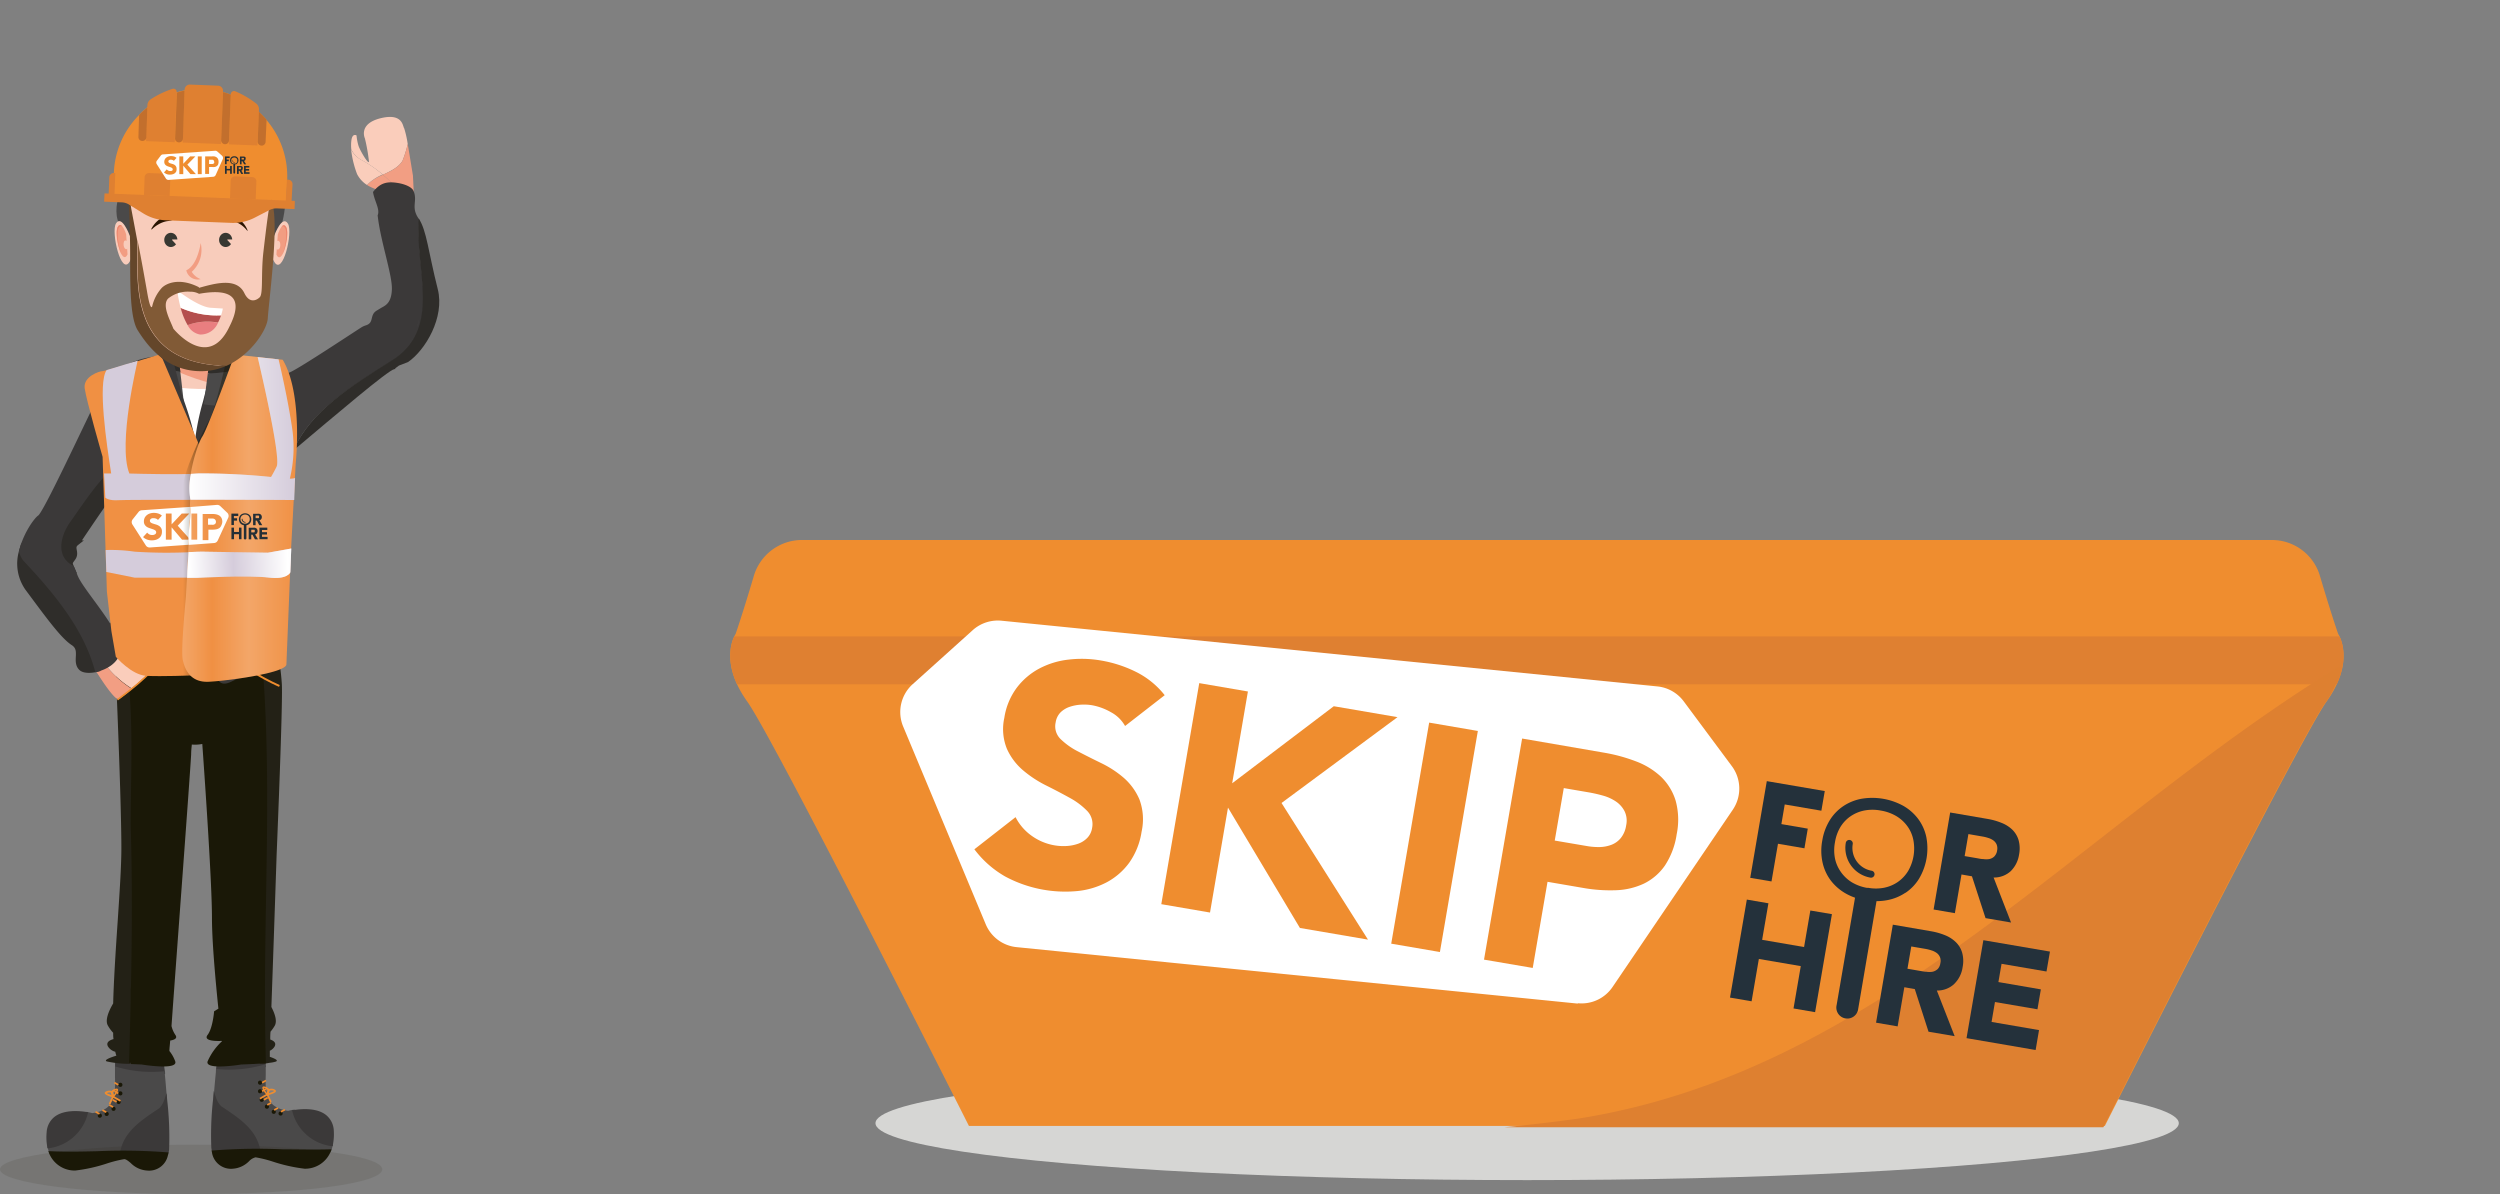 <svg xmlns="http://www.w3.org/2000/svg" xmlns:xlink="http://www.w3.org/1999/xlink" viewBox="0 0 478.28 228.45"><rect x="0" y="0" width="478.28" height="228.45" fill="#808080" stroke="none"/><defs><style>.cls-1{fill:none;}.cls-15,.cls-2{fill:#3b3939;}.cls-3{fill:#4a4949;}.cls-4{opacity:0.1;}.cls-5{fill:#1a1705;}.cls-6{fill:#2f2e2b;}.cls-7{fill:#1a1807;}.cls-8{fill:#ef8d2f;}.cls-9{fill:#f8ccbb;}.cls-10{fill:#fff;}.cls-11{fill:#f29d82;}.cls-12{fill:#232116;}.cls-13{fill:#facdbb;}.cls-14{fill:#f29e83;}.cls-15{stroke:#3b3939;}.cls-15,.cls-17{stroke-miterlimit:10;}.cls-16,.cls-17{fill:#2f2d2a;}.cls-17{stroke:#2f2d2a;}.cls-18{fill:#f09043;}.cls-19{fill:#d5ccdb;}.cls-20{opacity:0.4;fill:url(#linear-gradient);}.cls-21{opacity:0.2;fill:url(#linear-gradient-2);}.cls-22{fill:url(#linear-gradient-3);}.cls-23{fill:url(#linear-gradient-4);}.cls-24{fill:#242f36;}.cls-25{fill:#383832;}.cls-26{fill:#e97e80;}.cls-27{fill:#b44f4e;}.cls-28{fill:#815a36;}.cls-29{fill:#ed856d;}.cls-30{fill:#64462a;}.cls-31{fill:#253038;}.cls-32{fill:#ef8c2f;}.cls-33{fill:#df8031;}.cls-34{fill:#c26f2d;}.cls-35{fill:#291300;}.cls-36{fill:#d6d6d4;}.cls-37{clip-path:url(#clip-path);}.cls-38{fill:#de8030;}.cls-39{fill:#24313b;}</style><linearGradient id="linear-gradient" x1="31.08" y1="99.15" x2="53.03" y2="99.15" gradientUnits="userSpaceOnUse"><stop offset="0.18" stop-color="#1a1705" stop-opacity="0"/><stop offset="0.3" stop-color="#1a1705"/></linearGradient><linearGradient id="linear-gradient-2" x1="34.89" y1="99.15" x2="56.84" y2="99.15" gradientUnits="userSpaceOnUse"><stop offset="0" stop-color="#fff"/><stop offset="0.26" stop-color="#fff" stop-opacity="0"/><stop offset="0.58" stop-color="#fff"/><stop offset="1" stop-color="#fff" stop-opacity="0"/></linearGradient><linearGradient id="linear-gradient-3" x1="36.15" y1="82" x2="56.45" y2="82" gradientUnits="userSpaceOnUse"><stop offset="0" stop-color="#fff"/><stop offset="1" stop-color="#fff" stop-opacity="0"/></linearGradient><linearGradient id="linear-gradient-4" x1="36.21" y1="108.43" x2="68.7" y2="107.08" xlink:href="#linear-gradient-2"/><clipPath id="clip-path"><path class="cls-1" d="M402.68,215.41s37.45-74.28,42.42-81.2c5.66-7.88,2.22-12.93,2.22-12.93s-1.21-3.43-3.43-10.9a9.59,9.59,0,0,0-9.49-7.07H153.66a9.61,9.61,0,0,0-9.5,7.07c-2.22,7.47-3.43,10.9-3.43,10.9s-3.43,5,2.22,12.93c5,6.92,42.42,81.2,42.42,81.2Z"/></clipPath></defs><g id="Layer_2" data-name="Layer 2"><g id="Layer_1-2" data-name="Layer 1"><path class="cls-2" d="M31.26,202.75l-.09-.83-.42.73c-.56,1-5.47.44-8.43-.14l-.31-.06v.32s0,.66,0,1.63v.21l.2,0a25.14,25.14,0,0,0,6.85,1,21.11,21.11,0,0,0,2.26-.12l.26,0,0-.27C31.36,203.73,31.26,202.75,31.26,202.75Z"/><path class="cls-2" d="M50.81,204c0-1,0-1.62,0-1.62V202l-.31.06c-3,.58-7.87,1.12-8.44.13l-.41-.72-.09.83s-.1,1-.25,2.48l0,.26.27,0a21,21,0,0,0,2.26.12,25.14,25.14,0,0,0,6.85-1l.2-.06Z"/><path class="cls-3" d="M31.51,205.23l0-.27-.27,0a23.74,23.74,0,0,1-8.9-.84l-.34-.09v.35c0,.61,0,1.19,0,1.75.05,1.85.08,3.45-.89,5.06-.82,1.38-3,1.71-3.38,1.76-.14,0-.53-.13-1.09-.22l-.23,0-.07.23a8.35,8.35,0,0,1-7,6.21l-.29,0,.06.29a6.65,6.65,0,0,0,.34,1.19l.07.17h.17c1,0,2,0,3,0,2,0,4,0,6-.09l4.64-.09h.22l0-.22c.68-3.61,3.62-5.57,7-7.84l.24-.16.05,0a5.11,5.11,0,0,0,1.11-1.9l0-.06v0C31.81,208.4,31.63,206.48,31.51,205.23Z"/><path class="cls-3" d="M63.5,218.74a8.35,8.35,0,0,1-7-6.21l-.07-.23-.23,0a10.47,10.47,0,0,0-1.09.22c-.35-.05-2.56-.38-3.38-1.76-1-1.61-.94-3.21-.89-5.06,0-.56,0-1.14,0-1.76v-.35l-.34.1a23.74,23.74,0,0,1-8.9.84l-.27,0,0,.28c-.18,1.8-.34,3.6-.47,5.2v.11A5.08,5.08,0,0,0,41.93,212l.29.2c3.4,2.27,6.35,4.23,7,7.84l0,.22h.22l4.63.09c2,0,4,.09,6,.09,1,0,2,0,3,0h.18l.07-.17a6.65,6.65,0,0,0,.34-1.19l.06-.29Z"/><g id="Shadow" class="cls-4"><path class="cls-5" d="M0,223.71c0,2.62,16.79,4.74,36.83,4.74,21.49,0,36.3-2.12,36.3-4.74S58.32,219,36.83,219C16.79,219,0,221.09,0,223.71Z"/></g><path class="cls-6" d="M44.88,67.52l-3.71-2.9-.8,6.57A37,37,0,0,0,47,70.35,30.88,30.88,0,0,0,44.88,67.52Z"/><path class="cls-6" d="M30.5,68.3s-.33.37-.79,1a21.44,21.44,0,0,0,5.16,1.55l-.67-5.44Z"/><circle class="cls-7" cx="23.03" cy="207.54" r="0.4"/><circle class="cls-7" cx="23.03" cy="209.18" r="0.4"/><circle class="cls-7" cx="22.7" cy="210.82" r="0.4"/><circle class="cls-7" cx="21.72" cy="212.13" r="0.4"/><circle class="cls-7" cx="20.41" cy="213.11" r="0.4"/><circle class="cls-7" cx="19.1" cy="213.44" r="0.4"/><polygon class="cls-8" points="22.55 207.68 21.81 207.26 21.97 206.98 22.71 207.4 22.55 207.68"/><polygon class="cls-8" points="22.55 209.32 21.81 208.9 21.97 208.62 22.71 209.03 22.55 209.32"/><polygon class="cls-8" points="22.22 210.96 21.48 210.54 21.64 210.26 22.38 210.67 22.22 210.96"/><polygon class="cls-8" points="21.57 211.94 20.82 211.53 20.98 211.24 21.73 211.66 21.57 211.94"/><polygon class="cls-8" points="20.26 212.93 19.51 212.51 19.67 212.22 20.42 212.64 20.26 212.93"/><polygon class="cls-8" points="18.95 213.25 18.2 212.84 18.36 212.55 19.11 212.97 18.95 213.25"/><path class="cls-8" d="M21.81,210l-.25-.07c-1-.28-1.49-.55-1.52-.79a.25.25,0,0,1,.13-.26,1.36,1.36,0,0,1,1.14-.16.59.59,0,0,1,.36.46Zm-1.4-.88a4.23,4.23,0,0,0,1,.41l-.06-.29a.27.27,0,0,0-.16-.22A1,1,0,0,0,20.41,209.15Z"/><rect class="cls-8" x="20.5" y="210.35" width="1.57" height="0.33" transform="translate(-179.15 142.71) rotate(-65.54)"/><path class="cls-8" d="M21.65,210.12l-.35-.75a.62.62,0,0,1,0-.58,1.34,1.34,0,0,1,1-.53.24.24,0,0,1,.26.13q.16.33-.78,1.53Zm.64-1.52a1,1,0,0,0-.68.35.26.26,0,0,0,0,.28l.13.27A4.44,4.44,0,0,0,22.29,208.6Z"/><rect class="cls-8" x="22.21" y="209.42" width="0.33" height="1.57" transform="translate(-170.73 124.19) rotate(-59.91)"/><path class="cls-2" d="M10.42,213.67a4.06,4.06,0,0,0-1.5,3,9.86,9.86,0,0,0,.13,2.76l0,.25.24,0a8.88,8.88,0,0,0,7.5-6.6l.08-.29-.3-.05C15.06,212.5,12.19,212.28,10.42,213.67Z"/><path class="cls-2" d="M31.87,209.12l-.42,1.24A4.45,4.45,0,0,1,30.5,212l-.24.16c-3.36,2.24-6.54,4.36-7.26,8.19l-.06.33h.33a80.43,80.43,0,0,1,8.64.31l.23,0,.06-.23q.07-.34.15-.75a62.5,62.5,0,0,0-.37-9.61Z"/><path class="cls-2" d="M63.86,216.3a4.07,4.07,0,0,0-1.5-3c-1.77-1.39-4.65-1.18-6.2-.92l-.31,0,.09.29a8.88,8.88,0,0,0,7.49,6.6l.25,0,0-.24A10.28,10.28,0,0,0,63.86,216.3Z"/><path class="cls-2" d="M42.52,211.77l-.21-.13a4.46,4.46,0,0,1-1-1.69l-.42-1.24L40.8,210a61.11,61.11,0,0,0-.37,9.61,7.1,7.1,0,0,0,.15.75l.06.23.23,0a78,78,0,0,1,8.64-.31h.33l-.06-.32C49.06,216.13,45.88,214,42.52,211.77Z"/><path class="cls-7" d="M18.62,220.24c-3,.07-6,.14-9,0H9.24l.15.38a5.28,5.28,0,0,0,5,3.32,30.65,30.65,0,0,0,6.15-1.38,23.4,23.4,0,0,1,3.22-.8c.36,0,.78.35,1.26.75a4.81,4.81,0,0,0,3.1,1.43,3.68,3.68,0,0,0,4.05-3.19l.07-.3-.31,0A109.93,109.93,0,0,0,18.62,220.24Z"/><path class="cls-7" d="M63.13,219.88c-3,.09-6,0-9,0a108.06,108.06,0,0,0-13.35.22l-.31,0,.07.3a3.68,3.68,0,0,0,4,3.19,4.83,4.83,0,0,0,3.1-1.43,2.54,2.54,0,0,1,1.26-.75,23.08,23.08,0,0,1,3.23.8,31.21,31.21,0,0,0,6.15,1.38,5.28,5.28,0,0,0,5-3.32l.15-.38Z"/><circle class="cls-7" cx="49.75" cy="207.13" r="0.4"/><circle class="cls-7" cx="49.75" cy="208.77" r="0.4"/><circle class="cls-7" cx="50.07" cy="210.4" r="0.4"/><circle class="cls-7" cx="51.06" cy="211.72" r="0.4"/><circle class="cls-7" cx="52.37" cy="212.7" r="0.4"/><circle class="cls-7" cx="53.68" cy="213.03" r="0.4"/><polygon class="cls-8" points="50.23 207.27 50.06 206.98 50.81 206.57 50.97 206.85 50.23 207.27"/><polygon class="cls-8" points="50.23 208.91 50.06 208.62 50.81 208.21 50.97 208.49 50.23 208.91"/><polygon class="cls-8" points="50.55 210.55 50.39 210.26 51.14 209.84 51.3 210.13 50.55 210.55"/><polygon class="cls-8" points="51.21 211.53 51.05 211.25 51.79 210.83 51.95 211.11 51.21 211.53"/><polygon class="cls-8" points="52.52 212.51 52.36 212.23 53.1 211.81 53.27 212.1 52.52 212.51"/><polygon class="cls-8" points="53.83 212.84 53.67 212.56 54.42 212.14 54.58 212.43 53.83 212.84"/><path class="cls-8" d="M51,209.62l.15-.82a.58.58,0,0,1,.36-.46,1.34,1.34,0,0,1,1.13.16.28.28,0,0,1,.14.26c0,.24-.55.5-1.52.78Zm.86-1a.51.51,0,0,0-.22,0,.28.28,0,0,0-.17.22l0,.29a3.93,3.93,0,0,0,1-.41A1.27,1.27,0,0,0,51.82,208.6Z"/><rect class="cls-8" x="51.33" y="209.32" width="0.33" height="1.57" transform="translate(-82.38 40.19) rotate(-24.46)"/><path class="cls-8" d="M51.12,209.71,51,209.5c-.63-.79-.9-1.3-.78-1.52a.23.23,0,0,1,.25-.13,1.33,1.33,0,0,1,1,.52.59.59,0,0,1,0,.59Zm-.63-1.53a4.73,4.73,0,0,0,.56.91l.13-.27a.31.31,0,0,0,0-.28A1,1,0,0,0,50.49,208.18Z"/><rect class="cls-8" x="49.62" y="209.63" width="1.57" height="0.33" transform="translate(-98.47 53.62) rotate(-30.12)"/><path class="cls-9" d="M28.59,83.53l14.79-5.48V73.44c-4.3-.29-8.45-2.13-12.58-3.9Z"/><path class="cls-10" d="M32.26,73.93s7.34,1.09,10,0-2.14,9.6-2.14,9.6l-3.85,5.24Z"/><path class="cls-2" d="M51.44,125.44a9,9,0,0,0,1.16-4.14,10.86,10.86,0,0,0-1.17,2.75A3,3,0,0,0,51.44,125.44Z"/><path class="cls-11" d="M27.39,59.79l4,8.52-.21,1.61c4.12,1.77,8.28,3.6,12.57,3.9V62.15Z"/><path class="cls-6" d="M44.46,67.41l-3.7-2.91L40,71.08a37,37,0,0,0,6.61-.84A28.86,28.86,0,0,0,44.46,67.41Z"/><path class="cls-3" d="M40,71.08,39.23,77s8.28,1.27,9.16-1.35c.46-1.38-.67-3.6-1.83-5.38A37,37,0,0,1,40,71.08Z"/><path class="cls-2" d="M22.67,123.05a10.76,10.76,0,0,0-1.17-2.76,9,9,0,0,0,1.17,4.15A3.1,3.1,0,0,0,22.67,123.05Z"/><path class="cls-6" d="M30.08,68.18s-.32.38-.79,1a21.47,21.47,0,0,0,5.16,1.56l-.66-5.44Z"/><path class="cls-3" d="M26.16,76.4c.87,2.61,9.15,1.87,9.15,1.87l-.86-7.55a21.47,21.47,0,0,1-5.16-1.56C28,70.89,25.51,74.46,26.16,76.4Z"/><path class="cls-12" d="M25,201.77c.4-13.92.73-28.72.27-43.91,0-2.32,0-4.72.07-7.05.15-10.38.31-21.12-2.32-31.31l0-.21H21.77v.28c0,.32,1.45,31.76,1.45,42.72,0,3.44-.35,8.65-.72,14.17-.41,6-.74,11.28-.85,15.51-.91,1.55-1.59,3.26-1,4.25a6.84,6.84,0,0,0,1,1.36c0,.42,0,.83.07,1.21-.76.21-1.45.61-1.09,1.36a2.27,2.27,0,0,0,1.42,1.06,6.73,6.73,0,0,0,.21.75c-1.2.37-2.45.85-1.84,1.1a19.82,19.82,0,0,0,3.8.46l.39,0,.29,0v0h0Z"/><path class="cls-12" d="M51.62,202.18c0-.32,0-.71,0-1.16a2,2,0,0,0,.94-.86c.32-.67-.2-1.06-.86-1.29,0-.47,0-1,.06-1.51a7.56,7.56,0,0,0,.8-1.13c.49-.85.06-2.23-.64-3.58.28-7.7.65-18.56,1-29.05.63-15.38,1.15-30,1-32.74a48.8,48.8,0,0,0-2.2-11.58l-.06-.18h-2.5l0,.3c2,17.45,1.72,35.06,1.44,52.09-.1,6.14-.2,12.41-.19,18.71l-.09-.11c-.12,3.85-.47,7.57-.6,11.36.24,0,.53-.05.83-.1,0,.17,0,.33,0,.5l-.85-.24q0,.93,0,1.86l.93-.07v0l.08,0,.19,0v.05l.66-.12a6.26,6.26,0,0,0,1.23-.24C53.31,202.86,52.56,202.51,51.62,202.18ZM50,198.56a2.09,2.09,0,0,0,.53-.18,1.85,1.85,0,0,0,0,.23C50.21,198.57,50,198.56,50,198.56Z"/><path class="cls-7" d="M49.47,119.38l-26.74.18C26,132.06,25,145.46,25,157.86c.32,10.53.26,20.86.05,31.23l-.05,0v2.3q-.13,6-.31,11.94l.31,0v.23l2.07.09s7,1.16,6.46-.58a6.79,6.79,0,0,0-1.12-2c0-.57.1-1.24.15-2,.8-.13,1.45-.42,1-1.06a5.23,5.23,0,0,1-.75-1.72C33.83,182,36.24,150,36.57,144.33c0-.73.08-1.35.13-1.89a7.17,7.17,0,0,0,2-.11c.6,8.42,1.85,26.74,1.85,33.26,0,4.35.62,11.45,1.23,17.38l-.82.5s-.24,3.19-1.24,4.51,2.19,1.18,2.73,1.16v.08a11.51,11.51,0,0,0-2.74,3.85c-.5,1.74,6.46.58,6.46.58s1.78-.05,3.51-.17v0h1.2C50,175.25,52.71,147.52,49.47,119.38Z"/><path class="cls-1" d="M37.88,85.45,30.39,67.94s-10.4,3.34-11,3.34-3.72,1-3.43,3.28,3.43,13.12,3.43,13.12l.83,25.79V127a6.49,6.49,0,0,0,4.54,2.68c2.83.15,11.84-.22,11.84-.22"/><path class="cls-13" d="M25.22,131.72c1.37-1.19,2.77-2.46,2.77-2.46l-7.53-4.72-1.54.79A19,19,0,0,0,25.22,131.72Z"/><path class="cls-14" d="M18.92,125.33l-1.82,1s4.34,7.43,5.58,7.45a17.05,17.05,0,0,0,2.54-2A19,19,0,0,1,18.92,125.33Z"/><path class="cls-8" d="M22.55,134l-.18-.27c.07-.05,7.12-5,8-7.77l.31.09C29.77,128.93,22.85,133.74,22.55,134Z"/><path class="cls-8" d="M53.39,131.41c-.36-.15-8.89-3.9-8.49-6.9l.32,0c-.36,2.75,8.22,6.52,8.3,6.55Z"/><path class="cls-15" d="M50.27,71.85a15.24,15.24,0,0,0-7-2.23,2.41,2.41,0,0,0-2.53,1.81L39.3,77a48.3,48.3,0,0,0-1.7,9.25c-.17,3.92-.51,34-.51,36.73s4.17,4,4.55,4.89,0,3.25,2.35,2.11,3-1.31,5.66-2.62A3.78,3.78,0,0,0,51,126.17a38.54,38.54,0,0,1-2.78-31.66Z"/><path class="cls-16" d="M44.26,67.8l-3.7-2.91-.81,6.58a38,38,0,0,0,6.61-.84A28.86,28.86,0,0,0,44.26,67.8Z"/><path class="cls-3" d="M39.75,71.47,39,77.36s8.29,1.27,9.16-1.35c.46-1.38-.67-3.6-1.83-5.38A38,38,0,0,1,39.75,71.47Z"/><path class="cls-17" d="M25.85,90.61c0-1.09-1.08-4.33-3.78-2.17-3.79,3.25-6.5,7.58-9.2,11.37-2,3-2.63,7,.84,8.84-.43-1-.37-1,.26-1.87.83-1.15-.49-2,.65-2.9a2,2,0,0,0,.42-.45c1.2-1.79,7.47-11.15,7.87-11.06s1.19,12.38.87,14.39-.38,9.43-1.09,10.19a1.87,1.87,0,0,0-.71,1.58c-.06.66-.34.7-.6,1.26a2.38,2.38,0,0,0-.07.89,10.7,10.7,0,0,1,1.16,2.76,3.1,3.1,0,0,1,0,1.39,3.93,3.93,0,0,0,1.58,1.5l.48.23C28,115.09,29.1,102.65,25.85,90.61Z"/><path class="cls-17" d="M4.13,105.5a8.19,8.19,0,0,0,1.12,7C9.17,117.77,12,121.7,14,123s.21,3.49,1.52,4.8c.5.5,1.77.55,3.1.21-2.2-7.95-7.75-14.7-13.84-21.17A5.5,5.5,0,0,1,4.13,105.5Z"/><path class="cls-2" d="M22.47,123.44a10.7,10.7,0,0,0-1.16-2.76,8.82,8.82,0,0,0,1.16,4.15A3.1,3.1,0,0,0,22.47,123.44Z"/><path class="cls-16" d="M29.88,68.57s-.32.38-.78,1a23.69,23.69,0,0,0,5.42,1.56l-.93-5.44Z"/><path class="cls-3" d="M26,76.79c.87,2.61,9.15,1.35,9.15,1.35l-.86-7a21.71,21.71,0,0,1-5.15-1.56C27.78,71.28,25.31,74.85,26,76.79Z"/><path class="cls-15" d="M37.08,86.32c-.16-3.63-2.31-9.4-2.63-10.25a1.72,1.72,0,0,1-.07-.21L32.89,70.1a2,2,0,0,0-2.07-1.51c-2.81.17-8.41,1.17-11,6.26C16.36,81.8,8.73,98.34,7.64,99c-.64.39-2.7,3.19-3.51,6.49a5.5,5.5,0,0,0,.62,1.34c6.09,6.47,11.64,13.22,13.84,21.17,1.69-.44,3.48-1.54,3.88-3.18a8.82,8.82,0,0,1-1.16-4.15c-2.07-3.7-6-8.13-6.91-10.34-.3-.78-.53-1.31-.69-1.69-3.47-1.83-2.87-5.81-.84-8.84,2.7-3.79,5.41-8.12,9.2-11.37,2.7-2.16,3.78,1.08,3.78,2.17,3.25,12,2.13,24.48-1.32,36,2.28,1.1,3,.23,5.19,1.3s2,.94,2.34.06,4.56-2.35,4.56-5.08S37.24,90.25,37.08,86.32Z"/><path class="cls-18" d="M30.41,67.85S20.22,71,19.63,71s-3.73,1-3.43,3.28,3.43,13.12,3.43,13.12l.82,25.79.86,7.54.85,4.92s3,3.5,5.84,3.65,8.83-.08,8.83-.08l1.28-44.06-7-16.47Zm6.09,36.44c-.54-2.7,1.09-6,0-8.66C37.59,98.34,36,101.59,36.5,104.29Z"/><path class="cls-10" d="M36.83,96.94l-9.72.68a.85.85,0,0,0-.6.32l-1.12,1.41a.84.84,0,0,0-.05,1l2.56,4a.85.85,0,0,0,.77.39l7.82-.55C36.08,101.93,37.12,99.31,36.83,96.94Zm-6,5.52a1.51,1.51,0,0,1-.42.51,1.9,1.9,0,0,1-.62.31,2.94,2.94,0,0,1-.74.1,2.66,2.66,0,0,1-.9-.15,2.29,2.29,0,0,1-.78-.48l.79-.86a1.19,1.19,0,0,0,.42.35,1.26,1.26,0,0,0,.81.09,1.09,1.09,0,0,0,.25-.1.44.44,0,0,0,.17-.16.37.37,0,0,0,.07-.23.45.45,0,0,0-.17-.36,1.51,1.51,0,0,0-.44-.22l-.56-.19a2.64,2.64,0,0,1-.57-.24,1.4,1.4,0,0,1-.43-.41,1.15,1.15,0,0,1-.18-.67,1.58,1.58,0,0,1,.16-.71,1.63,1.63,0,0,1,.43-.51,1.76,1.76,0,0,1,.61-.31,2.44,2.44,0,0,1,.71-.1,2.81,2.81,0,0,1,.82.12,1.86,1.86,0,0,1,.71.4l-.75.83a.76.76,0,0,0-.37-.25,1.12,1.12,0,0,0-.43-.08l-.25,0a.75.75,0,0,0-.24.08.69.69,0,0,0-.18.16.4.4,0,0,0-.07.24.39.39,0,0,0,.17.35,1.32,1.32,0,0,0,.43.2c.17.06.35.12.55.17a2.48,2.48,0,0,1,.55.24,1.2,1.2,0,0,1,.6,1.12A1.67,1.67,0,0,1,30.83,102.46Zm4,.79-2-2.37v2.37h-1.1v-5h1.1v2.07l1.94-2.07h1.44L34,100.57l2.41,2.68Z"/><path class="cls-19" d="M37.12,90.67c-3.72.11-9.7,0-12.37-.08C22.47,84.94,26.34,69,26.34,69l-5.94,1.8c-1.75,2.46,0,14.21.87,19.78H19.9l.25,4.63s.61.63,2.6.48c.84-.06,7.06-.07,14-.06C36.31,94,36.84,92.32,37.12,90.67Z"/><path class="cls-19" d="M25.74,105.54a30.87,30.87,0,0,0-5.53-.31l.13,4.2,5.4,1.08H36.5v-4.88A94.08,94.08,0,0,1,25.74,105.54Z"/><path class="cls-20" d="M52.74,68.83l-9.18-1S41.13,78.7,40.08,80.28,34.7,91.08,35,93.46s-.74,20.87-.74,20.87-1,10-.6,11.93,1.53,4.32,4.94,4.17,14.59-1.64,14.89-3.28l.89-22.21.9-16.4S56.62,75.39,52.74,68.83ZM36.07,104.29c-.54-2.7,1.09-6,0-8.66C37.16,98.34,35.53,101.59,36.07,104.29Z"/><g id="Arm"><path class="cls-13" d="M77,30.77a20.9,20.9,0,0,0,1-3.22,19.31,19.31,0,0,0-.67-3c-.3-.31-.19-3-4.52-1.93s-3,3.86-3,3.86a34.55,34.55,0,0,1,.78,4.43c-.07.67-1.69-2.08-2-3a9.86,9.86,0,0,1-.38-2s-.83-.54-1,1.06a7.57,7.57,0,0,0,0,1.61,4.69,4.69,0,0,0,2.23,2.19,22.67,22.67,0,0,1,3.82,2.66C74.71,32.73,76.21,32.05,77,30.77Z"/><path class="cls-14" d="M79,33.6s-.55-3.42-1-6.05a20.9,20.9,0,0,1-1,3.22c-.77,1.28-2.27,2-3.76,2.66a21.37,21.37,0,0,1,3.48,3.76c1.31,0,2.45-.13,2.45-.13Z"/><path class="cls-14" d="M70.2,35.38c1.17.76,2.3.88,2.54,1.38s2.25.48,4,.43a21.37,21.37,0,0,0-3.48-3.76A9.53,9.53,0,0,0,70.2,35.38Z"/><path class="cls-13" d="M67.17,28.58a19.1,19.1,0,0,0,1.14,4.72,5.39,5.39,0,0,0,1.89,2.08,9.53,9.53,0,0,1,3-2,22.67,22.67,0,0,0-3.82-2.66A4.69,4.69,0,0,1,67.17,28.58Z"/><path class="cls-2" d="M74.81,69.19C85,63.17,79.34,51.6,80.21,42l-.1-.15c-1.58-2.27-.15-3.34-1-5.33-.29-.68-1.47-1.25-2.92-1.5-2.23-.38-3.47,0-4.83,1.71.29,1.81,1.38,3.29.89,4.46.52,4.91,2.84,11.44,2.72,14.23S73.54,58.5,72.76,59l-.66.4c-1.48.87-.44,2.31-2.09,2.84a3.52,3.52,0,0,0-.84.37c-2.38,1.52-13.63,9-14,8.69l-1.48,2.11c-2.59,7-4.11,14.55-8.86,20.62a13.15,13.15,0,0,0,4.89-2.52c1.74-1.42,4-3.34,6.5-5.43C59.23,78.74,67.67,73.7,74.81,69.19Zm5.09-6.43q.09-.82.12-1.68Q80,61.94,79.9,62.76ZM80,57.67c0-.57-.09-1.14-.16-1.72C79.88,56.53,79.93,57.1,80,57.67Zm-.66-5.15c-.1-.57-.21-1.14-.32-1.71C79.1,51.38,79.21,52,79.31,52.52Z"/><path class="cls-16" d="M83.75,55.32c-1.83-7.24-2.1-11.17-3.64-13.52-.86,9.65,4.75,21.31-5.44,27.33-7.14,4.51-15.44,9.61-18.48,17,8-6.73,18.06-15.31,19.25-15.51.42-.06-.33.13.88-.68l1.75-.68C81.37,67,85.12,60.72,83.75,55.32Z"/></g><path class="cls-18" d="M54.09,68.83l-9.19-1s-5.13,14.08-6.18,15.67S36,91.08,36.34,93.46c.06.5.06,1.7,0,3.29a11.21,11.21,0,0,1-.09,3.21c-.22,6.18-.69,14.37-.69,14.37s-1,10-.59,11.93,1.53,4.32,4.94,4.17,14.59-1.64,14.88-3.28l.9-22.21.89-16.4S58,75.39,54.09,68.83Z"/><path class="cls-21" d="M54.09,68.83l-9.19-1s-5.13,14.08-6.18,15.67S36,91.08,36.34,93.46c.06.5.06,1.7,0,3.29a11.21,11.21,0,0,1-.09,3.21c-.22,6.18-.69,14.37-.69,14.37s-1,10-.59,11.93,1.53,4.32,4.94,4.17,14.59-1.64,14.88-3.28l.9-22.21.89-16.4S58,75.39,54.09,68.83Z"/><path class="cls-19" d="M56.45,91.45a3.7,3.7,0,0,1-1,.13,25.31,25.31,0,0,0,.37-10.13c-.89-5.89-2.53-12.7-2.53-12.7l-4-.43s4.53,19,3.64,20.93c-.28.6-.67,1.31-1.07,2a130.9,130.9,0,0,0-13.69-.67c-.46,0-1,.06-1.63.08a12.23,12.23,0,0,0-.11,4.93c9.44,0,19.86.07,19.86.07Z"/><path class="cls-22" d="M56.45,91.45a3.7,3.7,0,0,1-1,.13,25.31,25.31,0,0,0,.37-10.13c-.89-5.89-2.53-12.7-2.53-12.7l-4-.43s4.53,19,3.64,20.93c-.28.6-.67,1.31-1.07,2a130.9,130.9,0,0,0-13.69-.67c-.46,0-1,.06-1.63.08a12.23,12.23,0,0,0-.11,4.93c9.44,0,19.86.07,19.86.07Z"/><path class="cls-19" d="M51.25,105.74l-12.53-.2s-1.08,0-2.65.09c0,.62-.27,3.41-.27,4.91l1.88,0s10-.5,13.66-.05,4.2-1,4.2-1l.18-4.55Z"/><path class="cls-23" d="M51.25,105.74l-12.53-.2s-1.08,0-2.65.09c0,.62-.27,3.41-.27,4.91l1.88,0s10-.5,13.66-.05,4.2-1,4.2-1l.18-4.55Z"/><path class="cls-10" d="M41,99.28a.94.94,0,0,0-.31-.08l-.32,0h-.57v1.19h.74a1.27,1.27,0,0,0,.28,0,.69.69,0,0,0,.25-.1.52.52,0,0,0,.18-.18.65.65,0,0,0,.06-.29.57.57,0,0,0-.08-.31A.58.58,0,0,0,41,99.28Z"/><path class="cls-10" d="M43.45,98.07l-1.31-1.25a.87.87,0,0,0-.63-.23L36.4,97c.22,2.33-.51,4.58-.3,7.25l4.85-.36a.84.84,0,0,0,.71-.49l2-4.35A.84.84,0,0,0,43.45,98.07Zm-5.72,5.18H36.62v-5h1.11Zm4.62-2.75A1.22,1.22,0,0,1,42,101a1.59,1.59,0,0,1-.59.26,4.11,4.11,0,0,1-.73.07h-.81v2h-1.1v-5h1.86a3.41,3.41,0,0,1,.73.07,1.94,1.94,0,0,1,.61.24,1.25,1.25,0,0,1,.41.47,1.6,1.6,0,0,1,.15.74A1.76,1.76,0,0,1,42.35,100.5Z"/><polygon class="cls-24" points="44.75 99.6 45.35 99.6 45.35 99.15 44.75 99.15 44.75 98.71 45.58 98.71 45.58 98.26 44.27 98.26 44.27 100.45 44.75 100.45 44.75 99.6"/><path class="cls-24" d="M47.74,100.19a1,1,0,0,0,.24-.36,1.21,1.21,0,0,0,.09-.48,1.19,1.19,0,0,0-.09-.47,1,1,0,0,0-.24-.36,1.1,1.1,0,0,0-.37-.23,1.28,1.28,0,0,0-.48-.09,1.19,1.19,0,0,0-.47.09.93.93,0,0,0-.37.23,1,1,0,0,0-.25.36,1.19,1.19,0,0,0-.09.47,1.21,1.21,0,0,0,.09.48,1,1,0,0,0,.25.36.93.93,0,0,0,.37.23.86.86,0,0,0,.23.06v2.43a.25.25,0,1,0,.49,0v-2.43a1,1,0,0,0,.23-.06,1.1,1.1,0,0,0,.37-.23m-.85,0a.86.86,0,0,1-.36-.07.79.79,0,0,1-.29-.18,1.27,1.27,0,0,1-.18-.27,1,1,0,0,1-.06-.36.93.93,0,0,1,.06-.34,1.12,1.12,0,0,1,.18-.28.79.79,0,0,1,.29-.18.86.86,0,0,1,.36-.07.87.87,0,0,1,.37.07.78.78,0,0,1,.46.46.93.93,0,0,1,.06.34,1,1,0,0,1-.06.36.8.8,0,0,1-.18.27.75.75,0,0,1-.28.18.87.87,0,0,1-.37.07"/><path class="cls-24" d="M49.62,99.52a.5.5,0,0,0,.35-.2.65.65,0,0,0,.12-.39.61.61,0,0,0-.07-.32.51.51,0,0,0-.17-.21.81.81,0,0,0-.27-.11,1.55,1.55,0,0,0-.31,0h-.85v2.19h.48v-.88h.24l.46.88h.57Zm-.07-.46a.18.18,0,0,1-.1.07.25.25,0,0,1-.13,0H48.9v-.5h.45l.12,0,.09.08a.25.25,0,0,1,0,.13.2.2,0,0,1,0,.14"/><polygon class="cls-24" points="45.72 101.77 44.77 101.77 44.77 100.94 44.28 100.94 44.28 103.16 44.77 103.16 44.77 102.2 45.49 102.2 45.72 102.2 45.72 103.16 46.2 103.16 46.2 100.94 45.72 100.94 45.72 101.77"/><path class="cls-24" d="M49.15,102a.66.66,0,0,0,.13-.4.76.76,0,0,0-.07-.32.63.63,0,0,0-.18-.21,1.09,1.09,0,0,0-.27-.11,1.66,1.66,0,0,0-.32,0h-.86v2.22h.49v-.89h.24l.46.89h.59l-.56-.94a.55.55,0,0,0,.35-.21m-.42-.26a.25.25,0,0,1-.1.08l-.13,0h-.43v-.51h.45l.13,0a.2.2,0,0,1,.08.08.17.17,0,0,1,0,.13.2.2,0,0,1,0,.14"/><polygon class="cls-24" points="50.12 102.26 51.08 102.26 51.08 101.81 50.12 101.81 50.12 101.39 51.14 101.39 51.14 100.94 49.63 100.94 49.63 103.16 51.19 103.16 51.19 102.71 50.12 102.71 50.12 102.26"/><path class="cls-24" d="M46.91,99.84a.52.52,0,0,1-.51-.52.09.09,0,0,0-.08-.08.08.08,0,0,0-.08.08.67.67,0,0,0,.67.67.08.08,0,0,0,.08-.08.08.08,0,0,0-.08-.07"/><path class="cls-3" d="M25.51,31.09s-4.28,6.82-3,11-.37,4.65,10.12,4.65,19.25.21,20.24-1.18,2.71-8.14.95-10.45-3.08-4.29-3.08-4.29Z"/><path class="cls-2" d="M24.22,33.48c0-6.9,4.4-15.59,13.94-16,11.89-.52,14,10.18,14,17.07"/><path class="cls-11" d="M51.88,37.86l0-.86s-.83-8.78-14.18-8.68S24.89,37,24.89,37l0,1.25C32.6,31.23,43.39,32.9,51.88,37.86Z"/><path class="cls-9" d="M24.92,38.25l.55,18.92S27.29,71,39.27,70.37s12-13.23,12-13.23l.61-19.28C43.39,32.9,32.6,31.23,24.92,38.25Z"/><ellipse class="cls-25" cx="32.68" cy="45.9" rx="1.26" ry="1.36"/><ellipse class="cls-25" cx="43.17" cy="45.9" rx="1.26" ry="1.36"/><path class="cls-25" d="M31,39.48a.45.45,0,0,1-.31-.11.49.49,0,0,1-.07-.69,3.85,3.85,0,0,1,2.36-1,.49.49,0,0,1,.54.44.51.51,0,0,1-.45.54,3,3,0,0,0-1.69.62A.49.49,0,0,1,31,39.48Z"/><path class="cls-25" d="M44.81,39.48a.48.48,0,0,1-.38-.18,3,3,0,0,0-1.7-.62.5.5,0,0,1-.44-.54.48.48,0,0,1,.53-.44,3.87,3.87,0,0,1,2.37,1,.49.49,0,0,1-.07.69A.45.45,0,0,1,44.81,39.48Z"/><path class="cls-26" d="M35.9,62.2A3.26,3.26,0,0,0,38.27,64a3.61,3.61,0,0,0,3.44-2.26A11.05,11.05,0,0,0,35.9,62.2Z"/><path class="cls-27" d="M34.56,58.89A12.84,12.84,0,0,0,35.9,62.2a11.05,11.05,0,0,1,5.81-.49,9.55,9.55,0,0,0,.58-1.38A17.23,17.23,0,0,1,34.56,58.89Z"/><path class="cls-10" d="M42.29,60.33a9,9,0,0,0,.34-1.3l-2.32-.15c-2.33-.14-6.4-3.34-6.4-3.34a24.91,24.91,0,0,0,.65,3.35A17.23,17.23,0,0,0,42.29,60.33Z"/><path class="cls-28" d="M51.91,38.19c.31.15-1.36-4.46,0,0C51.89,38.19,51.9,38.18,51.91,38.19Z"/><path class="cls-9" d="M52.52,44.94S54,41,55.09,42.79c1,1.62-1,10.16-2.63,7.28l-1.25-2.3Z"/><path class="cls-11" d="M53.15,44.84s.88-2.77,1.62-1.34S54,51,52.88,48.72Z"/><path class="cls-9" d="M53.62,47c0,.46-.3.8-.56.74s-.44-.47-.39-.93.3-.79.57-.74S53.67,46.51,53.62,47Z"/><path class="cls-29" d="M54.58,43.7c.41.78.08,3.47-.53,4.89.69-1.3,1.16-4.26.72-5.09-.31-.6-.65-.46-.93-.1C54.08,43.21,54.34,43.23,54.58,43.7Z"/><path class="cls-9" d="M24.75,44.9S23.27,41,22.19,42.75c-1,1.62,1,10.16,2.63,7.28l1.25-2.3Z"/><path class="cls-11" d="M24.13,44.8S23.25,42,22.5,43.46s.79,7.51,1.9,5.22Z"/><path class="cls-9" d="M23.65,46.93c.05.47.31.8.57.74s.44-.47.39-.93S24.3,46,24,46,23.6,46.47,23.65,46.93Z"/><path class="cls-29" d="M22.69,43.66c-.4.78-.07,3.48.54,4.89-.69-1.3-1.16-4.26-.73-5.09.32-.6.65-.46.94-.09C23.2,43.17,22.94,43.19,22.69,43.66Z"/><path class="cls-30" d="M28.09,61.65c-2.14-4.91-1.86-10.16-1.8-15.46-.9-4.81-1.78-9.45-1.78-9.45s.32,4.86.38,10.47-.22,13.34,1.47,16,5.39,8,12.48,7.8a11.4,11.4,0,0,0,4.39-1C36.77,69.82,30.94,67.9,28.09,61.65Z"/><path class="cls-3" d="M52.11,39s-3.34-7.43-14.48-7.83-13.41,9.11-13.41,9.11V34s2.28-9.51,13.41-9.11,14.48,7.83,14.48,7.83"/><path class="cls-8" d="M33,30.55a12.71,12.71,0,0,1,9.77.23s1.19-2.57,1-3.45c0,0-6.16-2.4-12,0-.5.2-.43.33-.43.33A9.82,9.82,0,0,0,33,30.55Z"/><path class="cls-31" d="M40.85,28.75c0-.1,0-.2,0-.3s0-.1.09-.1h.16a1.07,1.07,0,0,1,.25,0,.32.32,0,0,1,.08.51s0,.05,0,.1.11.19.16.28c-.21.07-.31,0-.37-.21a.59.59,0,0,0,0-.08s0,0-.06,0,0,0,0,.05a.85.85,0,0,0,0,.16c0,.1,0,.11-.12.12s-.12,0-.11-.13S40.86,28.89,40.85,28.75Z"/><path class="cls-31" d="M40.49,29.28a.17.17,0,0,1,0-.12c0-.25,0-.51,0-.76a.1.1,0,0,0-.09-.12.48.48,0,0,1-.29-.53.47.47,0,0,1,.38-.37.45.45,0,0,1,.54.32.46.46,0,0,1-.27.57s-.07,0-.07.09c0,.21,0,.43,0,.64,0,.06,0,.11,0,.16S40.62,29.33,40.49,29.28Z"/><path class="cls-31" d="M41.18,28.24v-.78c0-.08,0-.11.09-.1a.94.94,0,0,1,.44.05.31.31,0,0,1,0,.45s-.06.07,0,.13.06.14.12.2a.09.09,0,0,1,0,.07.31.31,0,0,1-.25-.05,1.51,1.51,0,0,1-.11-.22.07.07,0,0,0-.09,0c-.05,0,0,0,0,.07v.11C41.39,28.28,41.35,28.3,41.18,28.24Z"/><path class="cls-31" d="M41.71,28.81c0-.13,0-.26,0-.39s0-.07.07-.07h.52c.09,0,.06.06.06.1s0,.12-.06.11a2.81,2.81,0,0,1-.29,0c-.08,0-.06.05-.06.09s0,.08.06.08h.16c.08,0,.11,0,.1.1s0,.1-.09.09a.65.65,0,0,1-.14,0c-.08,0-.1,0-.1.1s0,.09.09.09a2.8,2.8,0,0,1,.29,0c.09,0,.06,0,.07.1s0,.09-.07.08h-.54c-.05,0-.07,0-.07-.06S41.71,29,41.71,28.81Z"/><path class="cls-10" d="M36.77,29.3h-.51s-.06,0-.08-.06l-.45-.75a.36.36,0,0,0-.18.36c0,.13,0,.25,0,.37s0,.08-.08.08h-.31c-.06,0-.08,0-.08-.08V27.46c0-.06,0-.08.08-.08s.29-.05.37,0,0,.22,0,.34,0,.21,0,.34l.35-.39.18-.23a.22.22,0,0,1,.2-.09c.13,0,.25,0,.39,0a.8.8,0,0,1-.15.2,6.42,6.42,0,0,1-.43.48.11.11,0,0,0,0,.16l.64,1A.93.93,0,0,0,36.77,29.3Z"/><path class="cls-10" d="M33.51,28.71a.7.7,0,0,0,.51.22c.1,0,.23-.09.23-.18s-.08-.15-.16-.18a2.53,2.53,0,0,0-.36-.12.56.56,0,0,1-.24-.93.62.62,0,0,1,.39-.18.93.93,0,0,1,.82.26c-.07.08-.15.16-.21.24s-.08.05-.13,0a.46.46,0,0,0-.37-.12.18.18,0,0,0-.19.15c0,.09.06.12.13.16s.32.09.47.17a.57.57,0,0,1,.07,1,.8.8,0,0,1-.61.12,1,1,0,0,1-.6-.27s0-.06,0-.09S33.4,28.78,33.51,28.71Z"/><path class="cls-10" d="M37.87,28.35v-.87c0-.07,0-.1.09-.1s.43,0,.64,0a.58.58,0,0,1,.58.32.62.62,0,0,1-.56.92c-.1,0-.23,0-.29,0s0,.2,0,.3v.28c0,.05,0,.08-.07.08H38c-.08,0-.09,0-.09-.1Z"/><path class="cls-10" d="M37.45,28.35c0,.28,0,.57,0,.86,0,.08,0,.1-.11.1s-.25,0-.32,0,0-.2,0-.31c0-.5,0-1,0-1.48,0-.09,0-.12.11-.11s.25,0,.31,0,0,.21,0,.31S37.45,28.14,37.45,28.35Z"/><path class="cls-31" d="M40.26,28.82c0,.13,0,.26,0,.4s-.08.06-.13.06-.12,0-.11-.07a0,0,0,0,0,0,0c0-.09,0-.21,0-.24a.74.74,0,0,0-.3,0c-.05,0-.05,0-.05.06v.25c0,.1-.07.06-.12.06s-.11,0-.11-.07c0-.26,0-.52,0-.78,0-.11.07-.07.12-.07s.13,0,.11.07h0c0,.29,0,.29.31.26,0,0,.07,0,.06-.07V28.5c0-.14.07-.18.2-.14s0,0,0,.07S40.26,28.69,40.26,28.82Z"/><path class="cls-31" d="M39.74,27.36a1.08,1.08,0,0,0,.18,0c.11,0,.14,0,.13.12s0,.09-.09.09a1.61,1.61,0,0,0-.22,0c-.07,0-.09,0-.09.08s0,.09.09.08h.1c.09,0,.12,0,.12.11s0,.1-.11.1-.2,0-.2.21a.14.14,0,0,1-.21.11s0-.05,0-.07v-.75c0-.06,0-.09.08-.08Z"/><path class="cls-32" d="M41.08,28.66s0-.13.07-.12.14,0,.15.12-.07.11-.14.11S41.11,28.69,41.08,28.66Z"/><path class="cls-32" d="M40.56,28.19a.34.34,0,0,1-.37-.34.35.35,0,0,1,.36-.37.36.36,0,0,1,.38.36A.34.34,0,0,1,40.56,28.19Z"/><path class="cls-32" d="M41.48,27.75s-.08,0-.08,0a.25.25,0,0,1,0-.17s.07,0,.1,0,0,0,.08,0A.14.14,0,0,1,41.48,27.75Z"/><path class="cls-32" d="M41.48,27.75c0-.05.09-.1.1-.16C41.62,27.71,41.6,27.74,41.48,27.75Z"/><path class="cls-32" d="M38.31,28V28c0-.08-.08-.22.11-.21s.38.09.38.26a.25.25,0,0,1-.25.25C38.31,28.27,38.31,28.27,38.31,28Z"/><path class="cls-31" d="M40.28,27.84s0-.08,0-.08,0,0,0,.08,0,.14.11.18.07,0,0,.06a.06.06,0,0,1-.09,0A.27.27,0,0,1,40.28,27.84Z"/><path class="cls-8" d="M54.76,39.36l.19-5a1.92,1.92,0,0,0,0-.24,16.6,16.6,0,0,0-4-11.21,16.32,16.32,0,0,0-1.47-1.53,16.6,16.6,0,0,0-5.35-3.28,13.14,13.14,0,0,0-1.5-.49A16.35,16.35,0,0,0,39,17a16.72,16.72,0,0,0-3.7.29,13.15,13.15,0,0,0-1.53.38,16.53,16.53,0,0,0-5.59,2.85A17.83,17.83,0,0,0,26.61,22a16.61,16.61,0,0,0-4.82,10.87c0,.09,0,.16,0,.24l-.19,5Z"/><path class="cls-33" d="M22.05,33.11c0,.08,0,.15,0,.24l-.15,4-1.12-.05.14-3.4a.85.85,0,0,1,.87-.81Z"/><path class="cls-33" d="M54.88,34.37v.24l-.22,4,1.11.06.19-3.4a.85.85,0,0,0-.79-.89Z"/><path class="cls-33" d="M42.28,27.56l.39-10.09a1,1,0,0,0-1-1.08l-5.27-.21a1,1,0,0,0-1.08,1l-.39,10.09Z"/><path class="cls-33" d="M45,17.46a.61.61,0,0,0-.56.05.59.59,0,0,0-.28.49l-.38,9.62,5.47.21L49.54,21A1.36,1.36,0,0,0,49,19.8,17.64,17.64,0,0,0,45,17.46Z"/><path class="cls-33" d="M33,17a.62.62,0,0,1,.56.09.6.6,0,0,1,.24.51l-.37,9.61L27.94,27l.26-6.87A1.4,1.4,0,0,1,28.83,19,17.34,17.34,0,0,1,33,17Z"/><path class="cls-34" d="M42.67,17.62l-.36,9.18a.76.76,0,0,0,.72.79h0a.75.75,0,0,0,.78-.73l.34-8.75A13.14,13.14,0,0,0,42.67,17.62Z"/><path class="cls-34" d="M35.31,17.33,35,26.52a.75.75,0,0,1-.78.72h0a.74.74,0,0,1-.72-.78l.34-8.75A13.15,13.15,0,0,1,35.31,17.33Z"/><path class="cls-34" d="M49.52,21.39l-.22,5.69a.76.76,0,0,0,.73.78h0a.75.75,0,0,0,.78-.73L51,22.92A16.32,16.32,0,0,0,49.52,21.39Z"/><path class="cls-34" d="M28.19,20.56,28,26.25a.75.75,0,0,1-.79.72h0a.75.75,0,0,1-.73-.78L26.61,22A17.83,17.83,0,0,1,28.19,20.56Z"/><polygon class="cls-24" points="43.36 30.83 43.77 30.83 43.77 30.53 43.36 30.53 43.36 30.23 43.93 30.23 43.93 29.93 43.04 29.93 43.04 31.41 43.36 31.41 43.36 30.83"/><path class="cls-24" d="M45.39,31.24a.62.62,0,0,0,.17-.25.79.79,0,0,0,.06-.32.88.88,0,0,0-.06-.33.66.66,0,0,0-.17-.24.72.72,0,0,0-.25-.16,1.13,1.13,0,0,0-.32-.05,1,1,0,0,0-.32.05.76.76,0,0,0-.26.16.78.78,0,0,0-.16.24.88.88,0,0,0-.06.33.79.79,0,0,0,.06.32.72.72,0,0,0,.16.25.76.76,0,0,0,.26.16l.15,0v1.65a.17.17,0,0,0,.17.16.16.16,0,0,0,.16-.16V31.44l.16,0a.72.72,0,0,0,.25-.16m-.57,0a.66.66,0,0,1-.25,0,.43.43,0,0,1-.19-.13.36.36,0,0,1-.12-.18.64.64,0,0,1,0-.24.6.6,0,0,1,0-.24.44.44,0,0,1,.12-.19.52.52,0,0,1,.19-.12.66.66,0,0,1,.25-.05.7.7,0,0,1,.25.05.62.62,0,0,1,.19.12.76.76,0,0,1,.12.19.61.61,0,0,1,0,.24.64.64,0,0,1,0,.24.57.57,0,0,1-.12.18.5.5,0,0,1-.19.13.69.69,0,0,1-.25,0"/><path class="cls-24" d="M46.67,30.78a.33.33,0,0,0,.24-.14.45.45,0,0,0,.08-.26.48.48,0,0,0,0-.22.33.33,0,0,0-.12-.14.67.67,0,0,0-.18-.07.78.78,0,0,0-.22,0h-.57v1.49h.32v-.59h.17l.31.59h.39Zm0-.31a.18.18,0,0,1-.07.05l-.09,0h-.29V30.2h.31l.08,0,.06.05a.29.29,0,0,1,0,.09.25.25,0,0,1,0,.1"/><polygon class="cls-24" points="44.02 32.31 43.37 32.31 43.37 31.75 43.04 31.75 43.04 33.25 43.37 33.25 43.37 32.6 43.87 32.6 44.02 32.6 44.02 33.25 44.35 33.25 44.35 31.75 44.02 31.75 44.02 32.31"/><path class="cls-24" d="M46.35,32.47a.4.4,0,0,0,.09-.27.51.51,0,0,0,0-.22.41.41,0,0,0-.12-.14.48.48,0,0,0-.18-.07.78.78,0,0,0-.22,0h-.58v1.5h.33v-.6h.16l.32.6h.4l-.39-.63a.34.34,0,0,0,.24-.15m-.28-.17a.18.18,0,0,1-.07.05l-.09,0h-.29V32h.31l.08,0,.06,0s0,0,0,.09a.3.3,0,0,1,0,.1"/><polygon class="cls-24" points="47.01 32.64 47.66 32.64 47.66 32.33 47.01 32.33 47.01 32.05 47.7 32.05 47.7 31.75 46.68 31.75 46.68 33.25 47.74 33.25 47.74 32.95 47.01 32.95 47.01 32.64"/><path class="cls-24" d="M44.83,31a.35.35,0,0,1-.35-.35.05.05,0,0,0,0-.05.06.06,0,0,0-.06.05.46.46,0,0,0,.46.46,0,0,0,0,0,.05-.05.06.06,0,0,0-.05-.06"/><path class="cls-35" d="M41.59,41a3.29,3.29,0,0,1,1.82-.22,4.5,4.5,0,0,1,1.65.71,7.43,7.43,0,0,1,1.42,1.13,4.8,4.8,0,0,1,.91,1.51l-.1,0a5.52,5.52,0,0,0-1.19-1.13,6.61,6.61,0,0,0-1.43-.72c-.51-.19-1.05-.22-1.55-.43a8.86,8.86,0,0,1-1.53-.78Z"/><path class="cls-35" d="M34.26,41.52a7.74,7.74,0,0,1-1.4.61c-.44.17-.92.15-1.37.29a5,5,0,0,0-1.3.58,5.54,5.54,0,0,0-1.16.91l-.1-.07a5.18,5.18,0,0,1,2.2-2.27A3.52,3.52,0,0,1,32.65,41a2.58,2.58,0,0,1,1.62.41Z"/><path class="cls-33" d="M45,33.74l3.24.13a.84.84,0,0,1,.81.87l-.13,3.4L44,38l.13-3.4A.84.84,0,0,1,45,33.74Z"/><path class="cls-33" d="M31.78,33.23l-3.24-.12a.83.83,0,0,0-.87.8l-.13,3.4,4.91.19.14-3.4A.85.85,0,0,0,31.78,33.23Z"/><path class="cls-10" d="M40.83,30.62a.66.66,0,0,0-.2-.06H40v.81h.5l.19,0,.17-.07a.34.34,0,0,0,.12-.12.42.42,0,0,0,0-.2.33.33,0,0,0-.06-.21A.4.4,0,0,0,40.83,30.62Z"/><path class="cls-10" d="M42.48,29.79,41.59,29a.56.56,0,0,0-.43-.16l-10,.7a.54.54,0,0,0-.4.22l-.76,1a.57.57,0,0,0,0,.66l1.74,2.74a.59.59,0,0,0,.52.26l8.52-.6a.57.57,0,0,0,.48-.33l1.34-3A.58.58,0,0,0,42.48,29.79Zm-8.76,3a1.06,1.06,0,0,1-.28.35,1.17,1.17,0,0,1-.42.2,1.68,1.68,0,0,1-.5.07,1.79,1.79,0,0,1-.62-.1,1.67,1.67,0,0,1-.53-.33l.54-.58a.76.76,0,0,0,.29.24.9.9,0,0,0,.36.08l.19,0,.16-.07a.32.32,0,0,0,.12-.11.25.25,0,0,0,0-.16.29.29,0,0,0-.12-.24,1.13,1.13,0,0,0-.29-.15l-.39-.12a2.19,2.19,0,0,1-.38-.17.89.89,0,0,1-.3-.28.81.81,0,0,1-.12-.46,1,1,0,0,1,.4-.82,1.38,1.38,0,0,1,.42-.21,1.51,1.51,0,0,1,.48-.07,2.1,2.1,0,0,1,.56.08,1.42,1.42,0,0,1,.48.27l-.51.57a.45.45,0,0,0-.25-.17.79.79,0,0,0-.29-.06l-.17,0a.44.44,0,0,0-.16.06.28.28,0,0,0-.13.11.28.28,0,0,0-.05.16.29.29,0,0,0,.12.24,1.12,1.12,0,0,0,.29.14l.38.11a1.53,1.53,0,0,1,.37.16.81.81,0,0,1,.29.29.82.82,0,0,1,.12.47A1.12,1.12,0,0,1,33.72,32.78Zm2.72.53L35.06,31.7v1.61h-.75V29.92h.75v1.41l1.32-1.41h1L35.84,31.5l1.64,1.81Zm2.15,0h-.75V29.92h.75Zm3.14-1.86a.82.82,0,0,1-.26.32,1.1,1.1,0,0,1-.4.17,2.65,2.65,0,0,1-.5,0H40v1.32h-.75V29.92h1.26a2.6,2.6,0,0,1,.5,0,1.18,1.18,0,0,1,.41.17.8.8,0,0,1,.28.32,1.06,1.06,0,0,1,.11.5A1.24,1.24,0,0,1,41.73,31.45Z"/><path class="cls-9" d="M34.09,47.2l-1.15-1.26a.08.08,0,0,1,.05-.13l1.65,0Z"/><path class="cls-9" d="M44.66,47.2l-1.15-1.26a.08.08,0,0,1,.05-.13l1.65,0Z"/><path class="cls-11" d="M38.39,46.49s-.56,4.24-2.75,5.22a2.22,2.22,0,0,0,2.75,1.69A3.38,3.38,0,0,1,36.68,52,5.62,5.62,0,0,0,38.39,46.49Z"/><path class="cls-28" d="M52.11,39l-.24-.79c-.34.29-1,5.91-1.48,10-.49,4.25,0,8-.71,8.67s-2,1.15-2.94-.82c-1.47-3-5.53-1.87-8.64-1L38,54.92c-3.79-1.9-6.29-.66-7.09.2a7.89,7.89,0,0,0-1.79,3.48s-.32,1.2-1-2.89c-.32-1.8-1-5.72-1.76-9.52-.06,5.3-.34,10.55,1.8,15.46,2.85,6.25,8.68,8.17,15.14,8.35,4.69-2.09,7.76-6.86,7.93-9.06C51.37,58.1,53.41,43.27,52.11,39Zm-8.32,23.7c-4.09,8.29-10.62.18-10.62.18-.54-1.47-2.28-4.46-1-5.77a6,6,0,0,1,4.21-1.3,3.38,3.38,0,0,1,1.7.4C47.67,54.48,45,60.33,43.79,62.69Z"/><path class="cls-33" d="M56.41,38.43,56.35,40,53,39.87a2.92,2.92,0,0,0-1.48.33l-2.79,1.44a9,9,0,0,1-4.49,1l-12.47-.49a8.94,8.94,0,0,1-4.4-1.35l-2.67-1.65a2.86,2.86,0,0,0-1.45-.44l-3.33-.13L20,37Z"/><rect class="cls-1" x="109.77" width="368.5" height="226.77"/><ellipse class="cls-36" cx="292.16" cy="214.88" rx="124.67" ry="10.89"/><path class="cls-8" d="M402.68,215.41s37.45-74.28,42.42-81.2c5.66-7.88,2.22-12.93,2.22-12.93s-1.21-3.43-3.43-10.9a9.59,9.59,0,0,0-9.49-7.07H153.66a9.61,9.61,0,0,0-9.5,7.07c-2.22,7.47-3.43,10.9-3.43,10.9s-3.43,5,2.22,12.93c5,6.92,42.42,81.2,42.42,81.2Z"/><g class="cls-37"><rect class="cls-33" x="139.7" y="121.75" width="308.66" height="9.16"/></g><path class="cls-1" d="M402.4,215.67s37.35-74.08,42.3-81c5.64-7.86,2.22-12.9,2.22-12.9s-1.21-3.42-3.42-10.88a9.59,9.59,0,0,0-9.47-7H154a9.58,9.58,0,0,0-9.47,7c-2.22,7.46-3.43,10.88-3.43,10.88s-3.42,5,2.22,12.9c5,6.9,42.31,81,42.31,81Z"/><path class="cls-38" d="M444.7,134.69a16.07,16.07,0,0,0,3.16-7.4C398.24,157.5,360.13,204.82,301.94,214c-4.72.66-9.42,1.2-14.11,1.66H402.4S439.75,141.59,444.7,134.69Z"/><path class="cls-10" d="M301.86,192,194.5,181.2a7.18,7.18,0,0,1-5.92-4.38L172.79,139a7.17,7.17,0,0,1,1.82-8.11l11.48-10.33a7.2,7.2,0,0,1,5.52-1.81l125.46,12.57a7.17,7.17,0,0,1,5.05,2.86l9.21,12.4a7.2,7.2,0,0,1,.18,8.32l-23,33.91a7.17,7.17,0,0,1-6.67,3.12"/><path class="cls-8" d="M215.24,138.89a6.7,6.7,0,0,0-2.71-2.64,11.29,11.29,0,0,0-3.55-1.32,9.38,9.38,0,0,0-2.14-.12,8.17,8.17,0,0,0-2.15.4,4.63,4.63,0,0,0-1.79,1.07,3.46,3.46,0,0,0-.94,1.93,3.39,3.39,0,0,0,.93,3.17,13.6,13.6,0,0,0,3.31,2.36q2.07,1.08,4.45,2.24a19.77,19.77,0,0,1,4.34,2.83,11.47,11.47,0,0,1,3,4.14,10.89,10.89,0,0,1,.41,6.16,13.83,13.83,0,0,1-2.36,5.93,12.77,12.77,0,0,1-4.31,3.75,15.33,15.33,0,0,1-5.63,1.68,24.31,24.31,0,0,1-13.82-2.8,19.4,19.4,0,0,1-5.87-5.19l7.88-6.15a9.8,9.8,0,0,0,3.1,3.58,10.5,10.5,0,0,0,4.33,1.81,10.15,10.15,0,0,0,2.35.13,7.81,7.81,0,0,0,2.23-.45,4.5,4.5,0,0,0,1.73-1.12,3.47,3.47,0,0,0,.9-1.87,3.63,3.63,0,0,0-.94-3.27,13.87,13.87,0,0,0-3.35-2.51c-1.39-.77-2.89-1.56-4.52-2.37a22,22,0,0,1-4.42-2.91,11.65,11.65,0,0,1-3.07-4.1,10,10,0,0,1-.49-5.92,12.89,12.89,0,0,1,2.37-5.74,13.17,13.17,0,0,1,4.32-3.69,15.7,15.7,0,0,1,5.61-1.71,21.37,21.37,0,0,1,6.18.17,24,24,0,0,1,6.75,2.2,16.09,16.09,0,0,1,5.45,4.44Z"/><polygon class="cls-8" points="229.43 130.69 238.74 132.29 235.73 149.85 255.17 135.11 267.36 137.2 245.17 153.62 261.71 179.76 248.69 177.53 234.93 154.51 231.49 174.58 222.17 172.98 229.43 130.69"/><rect class="cls-8" x="252.98" y="155.45" width="42.91" height="9.45" transform="translate(70.15 403.57) rotate(-80.26)"/><path class="cls-8" d="M291.2,141.29,306.9,144a32,32,0,0,1,6.11,1.67,14.35,14.35,0,0,1,4.76,2.93,10.74,10.74,0,0,1,2.79,4.54,13.73,13.73,0,0,1,.21,6.46,14.78,14.78,0,0,1-2.26,6,10.5,10.5,0,0,1-4,3.44,13.65,13.65,0,0,1-5.32,1.27,29.64,29.64,0,0,1-6.32-.44l-6.81-1.17-2.83,16.48-9.32-1.59Zm6.24,19.52,6.21,1.06a13,13,0,0,0,2.46.18,6.71,6.71,0,0,0,2.23-.45,4.29,4.29,0,0,0,1.76-1.3,5,5,0,0,0,1-2.38,4.17,4.17,0,0,0-.3-2.72,5,5,0,0,0-1.65-1.86,8.42,8.42,0,0,0-2.48-1.13,27.63,27.63,0,0,0-2.72-.62l-4.78-.82Z"/><polygon class="cls-39" points="340.15 161.42 345.21 162.29 345.85 158.53 340.8 157.66 341.44 153.9 348.45 155.1 349.1 151.34 338.01 149.44 334.84 167.94 338.91 168.63 340.15 161.42"/><path class="cls-39" d="M364.54,170.81a8.87,8.87,0,0,0,2.6-2.71,11.35,11.35,0,0,0,1.38-8,8.87,8.87,0,0,0-1.55-3.43,9.44,9.44,0,0,0-2.82-2.49,12.35,12.35,0,0,0-8-1.37,9.32,9.32,0,0,0-3.5,1.41,8.87,8.87,0,0,0-2.6,2.71,10.62,10.62,0,0,0-1.43,3.9,10.49,10.49,0,0,0,.05,4.15,9,9,0,0,0,1.55,3.43,9.48,9.48,0,0,0,2.83,2.49,11,11,0,0,0,1.84.84l-3.52,20.53a2.1,2.1,0,1,0,4.13.71L359,172.4a11.08,11.08,0,0,0,2-.18,9.25,9.25,0,0,0,3.5-1.41m-7.21-.93a8.62,8.62,0,0,1-3-1.08,7.1,7.1,0,0,1-2.12-2,6.83,6.83,0,0,1-1.12-2.59,8.05,8.05,0,0,1,0-3.06,8.14,8.14,0,0,1,1-2.86,6.79,6.79,0,0,1,1.93-2.09,7.12,7.12,0,0,1,2.64-1.13,8.37,8.37,0,0,1,3.2,0,8.62,8.62,0,0,1,3,1.08,7.19,7.19,0,0,1,2.11,1.95,6.64,6.64,0,0,1,1.12,2.61,8.61,8.61,0,0,1-1,5.92,7,7,0,0,1-1.93,2.07,7.12,7.12,0,0,1-2.64,1.13,8.32,8.32,0,0,1-3.19,0"/><path class="cls-39" d="M381.4,167.88a4.7,4.7,0,0,0,3.28-1.22,5.62,5.62,0,0,0,1.59-3.16,6,6,0,0,0-.1-2.8,4.67,4.67,0,0,0-1.22-2,6.33,6.33,0,0,0-2.07-1.29,12.54,12.54,0,0,0-2.63-.74l-7.16-1.23L369.92,174l4.07.7,1.27-7.4,2,.35,2.6,8,4.88.84Zm.11-4a2.06,2.06,0,0,1-.93.47,3.64,3.64,0,0,1-1.15,0c-.41,0-.8-.09-1.17-.16l-2.4-.41.72-4.21,2.66.46a7.47,7.47,0,0,1,1.11.27,3.26,3.26,0,0,1,1,.48,1.92,1.92,0,0,1,.62.76,2,2,0,0,1,.1,1.18,2,2,0,0,1-.53,1.12"/><polygon class="cls-39" points="345.14 181.18 337.12 179.8 338.32 172.81 334.19 172.1 330.97 190.85 335.1 191.56 336.49 183.46 344.51 184.83 343.12 192.93 347.25 193.64 350.47 174.89 346.34 174.19 345.14 181.18"/><path class="cls-39" d="M373.86,188.24a5.54,5.54,0,0,0,1.61-3.2,6,6,0,0,0-.1-2.83,4.6,4.6,0,0,0-1.23-2,6.37,6.37,0,0,0-2.1-1.32,12.82,12.82,0,0,0-2.66-.74l-7.26-1.25-3.21,18.75,4.13.71,1.28-7.49,2,.35,2.63,8.16,5,.85-3.41-8.73a4.73,4.73,0,0,0,3.32-1.25m-3.21-2.82a2.06,2.06,0,0,1-.94.48,3.76,3.76,0,0,1-1.17,0c-.42,0-.81-.1-1.18-.16l-2.44-.42.73-4.26,2.7.46a9.32,9.32,0,0,1,1.13.28,3.44,3.44,0,0,1,1,.48,1.85,1.85,0,0,1,.73,2,2,2,0,0,1-.54,1.14"/><polygon class="cls-39" points="381.66 191.7 389.79 193.09 390.44 189.28 382.32 187.88 382.92 184.39 391.52 185.86 392.18 182.05 379.44 179.87 376.22 198.61 389.44 200.88 390.09 197.07 381.01 195.51 381.66 191.7"/><path class="cls-39" d="M358.06,166.58a4.43,4.43,0,0,1-3.61-5.1.67.67,0,1,0-1.33-.23,5.77,5.77,0,0,0,4.71,6.65.67.67,0,1,0,.23-1.32"/></g></g></svg>